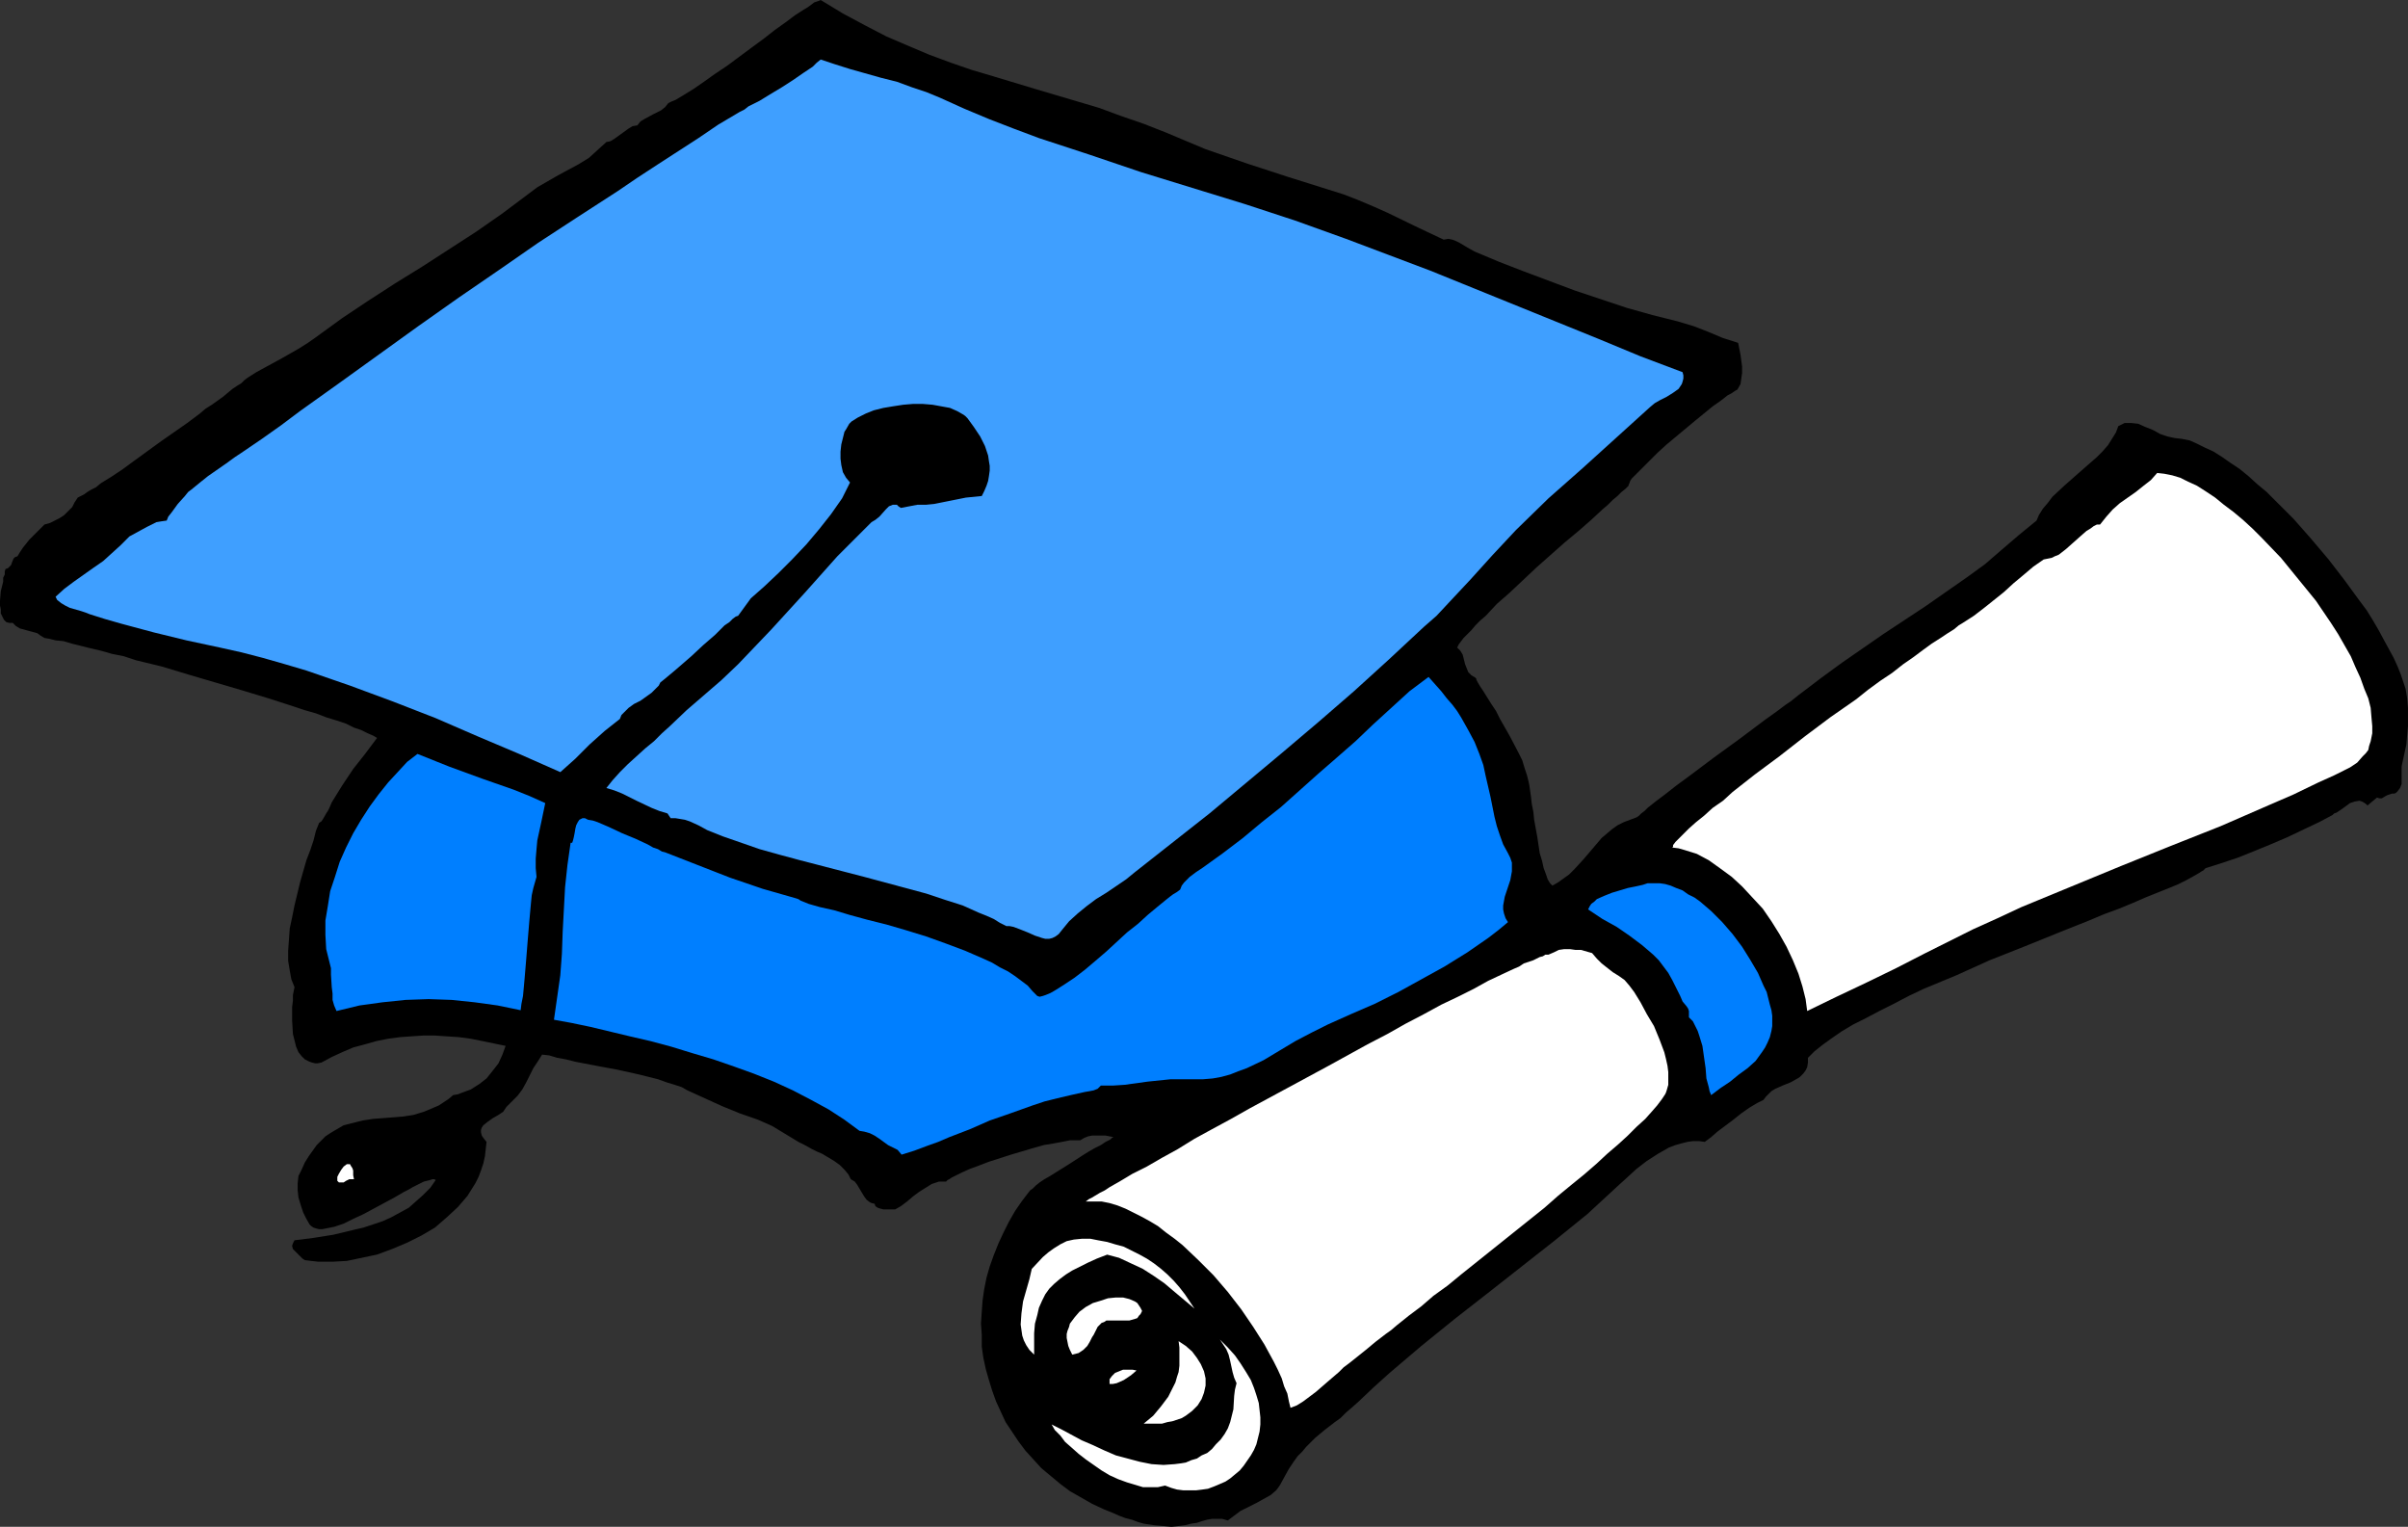 <?xml version="1.0" encoding="UTF-8" standalone="no"?>
<svg
   version="1.0"
   width="129.724mm"
   height="82.236mm"
   id="svg13"
   sodipodi:docname="Cap &amp; Diploma 6.wmf"
   xmlns:inkscape="http://www.inkscape.org/namespaces/inkscape"
   xmlns:sodipodi="http://sodipodi.sourceforge.net/DTD/sodipodi-0.dtd"
   xmlns="http://www.w3.org/2000/svg"
   xmlns:svg="http://www.w3.org/2000/svg">
  <rect width="100%" height="100%" fill="#333333" stroke="none"/>
  <sodipodi:namedview
     id="namedview13"
     pagecolor="#ffffff"
     bordercolor="#000000"
     borderopacity="0.25"
     inkscape:showpageshadow="2"
     inkscape:pageopacity="0.0"
     inkscape:pagecheckerboard="0"
     inkscape:deskcolor="#d1d1d1"
     inkscape:document-units="mm" />
  <defs
     id="defs1">
    <pattern
       id="WMFhbasepattern"
       patternUnits="userSpaceOnUse"
       width="6"
       height="6"
       x="0"
       y="0" />
  </defs>
  <path
     style="fill:#000000;fill-opacity:1;fill-rule:evenodd;stroke:none"
     d="m 293.95,48.786 0.97,-0.162 0.808,0.162 0.808,0.323 0.646,0.323 0.808,0.485 0.808,0.485 1.454,0.808 5.01,2.1 5.01,1.939 5.171,1.939 5.171,1.939 5.333,1.777 5.333,1.777 5.171,1.454 5.171,1.292 1.616,0.485 1.616,0.485 2.909,1.131 3.07,1.292 3.07,0.969 0.485,2.423 0.323,2.423 v 1.292 l -0.162,1.131 -0.162,1.131 -0.646,1.131 -0.323,0.162 -0.485,0.323 -0.485,0.323 -0.646,0.323 -1.454,1.131 -1.616,1.131 -1.778,1.454 -1.778,1.454 -3.878,3.231 -1.939,1.615 -1.778,1.615 -1.616,1.615 -1.454,1.454 -1.293,1.292 -0.485,0.485 -0.485,0.485 -0.323,0.485 -0.162,0.485 -0.162,0.323 v 0.162 l -0.646,0.646 -0.808,0.646 -0.808,0.808 -0.97,0.808 -0.97,0.969 -1.131,0.969 -2.262,2.1 -2.586,2.262 -2.909,2.423 -5.656,5.008 -2.747,2.585 -2.747,2.585 -2.586,2.262 -2.262,2.423 -1.131,0.969 -0.97,0.969 -0.808,0.969 -0.808,0.808 -0.808,0.808 -0.485,0.646 -0.485,0.646 -0.323,0.646 0.646,0.646 0.485,0.808 0.485,1.939 0.323,0.808 0.323,0.808 0.646,0.646 0.808,0.485 0.162,0.162 v 0.162 l 0.162,0.323 0.162,0.323 0.485,0.808 0.646,0.969 0.808,1.292 0.808,1.292 0.97,1.454 0.808,1.615 1.939,3.392 1.778,3.392 0.808,1.615 0.485,1.615 0.485,1.454 0.323,1.292 0.162,0.808 0.162,1.131 0.162,1.131 0.162,1.454 0.323,1.615 0.162,1.615 0.646,3.554 0.485,3.231 0.485,1.615 0.323,1.454 0.485,1.292 0.323,0.969 0.485,0.808 0.485,0.485 1.131,-0.646 1.131,-0.808 1.131,-0.808 1.131,-1.131 1.778,-1.939 1.939,-2.262 1.778,-2.1 2.101,-1.777 1.131,-0.808 1.293,-0.646 1.293,-0.485 1.293,-0.485 0.485,-0.323 0.485,-0.485 0.646,-0.485 0.646,-0.646 0.808,-0.646 0.808,-0.646 1.939,-1.454 2.262,-1.777 2.424,-1.777 2.586,-1.939 2.586,-1.939 5.333,-3.877 2.586,-1.939 2.586,-1.939 2.262,-1.615 1.939,-1.454 0.97,-0.646 1.616,-1.292 0.646,-0.485 4.04,-3.069 4.202,-3.069 8.403,-5.816 8.565,-5.654 8.565,-5.977 3.555,-2.585 3.555,-3.069 3.394,-2.908 3.555,-2.908 0.485,-1.131 0.808,-1.292 0.97,-1.131 0.97,-1.292 2.424,-2.262 2.747,-2.423 2.586,-2.262 1.293,-1.131 1.131,-1.131 1.131,-1.292 0.808,-1.292 0.808,-1.292 0.485,-1.292 0.646,-0.323 0.646,-0.323 h 0.646 0.646 l 1.454,0.162 1.454,0.646 1.616,0.646 1.454,0.808 1.454,0.485 1.454,0.323 1.454,0.162 1.616,0.323 1.454,0.646 1.616,0.808 1.778,0.808 1.778,1.131 1.616,1.131 1.939,1.292 1.778,1.454 1.778,1.615 1.939,1.615 1.778,1.777 3.717,3.716 3.555,4.039 3.555,4.2 3.232,4.2 3.07,4.2 1.454,1.939 1.293,2.1 1.131,1.939 1.131,2.1 0.97,1.777 0.97,1.777 0.808,1.777 0.646,1.615 0.485,1.454 0.485,1.454 0.323,1.939 0.162,1.939 v 1.777 1.939 l -0.162,1.777 -0.162,1.939 -0.808,3.716 -0.162,0.808 v 2.746 0.808 l -0.323,0.808 -0.485,0.646 -0.323,0.323 -0.323,0.162 h -0.485 l -0.485,0.162 -0.485,0.162 -0.323,0.162 -0.808,0.485 h -0.485 l -0.485,-0.162 -1.939,1.615 -0.323,-0.323 -0.485,-0.323 -0.323,-0.162 -0.485,-0.162 -0.97,0.162 -0.97,0.323 -1.778,1.292 -0.97,0.646 -0.485,0.162 -0.323,0.323 -2.747,1.454 -3.07,1.454 -3.394,1.615 -3.394,1.454 -3.555,1.454 -3.232,1.292 -3.394,1.131 -3.07,0.969 -0.162,0.162 -0.323,0.323 -0.323,0.162 -0.485,0.323 -1.131,0.646 -1.454,0.808 -1.616,0.808 -1.939,0.808 -2.424,0.969 -2.424,0.969 -2.586,1.131 -2.747,1.131 -3.07,1.131 -3.07,1.292 -3.232,1.292 -3.232,1.292 -6.787,2.746 -6.949,2.746 -6.787,3.069 -6.626,2.746 -3.07,1.454 -3.07,1.615 -2.909,1.454 -2.747,1.454 -2.586,1.292 -2.424,1.454 -2.101,1.454 -1.778,1.292 -1.616,1.292 -1.293,1.292 v 0.969 l -0.162,0.969 -0.323,0.646 -0.485,0.646 -0.646,0.646 -0.485,0.323 -1.454,0.808 -0.808,0.323 -0.808,0.323 -1.454,0.646 -0.808,0.485 -0.485,0.485 -0.646,0.646 -0.485,0.646 -1.293,0.646 -1.616,0.969 -1.616,1.131 -1.616,1.292 -3.232,2.423 -1.293,1.131 -1.293,0.969 -1.131,-0.162 h -1.293 l -1.131,0.162 -1.293,0.323 -1.131,0.323 -1.293,0.485 -2.262,1.292 -2.262,1.454 -2.101,1.615 -1.939,1.777 -1.778,1.615 -6.302,5.816 -6.787,5.493 -6.787,5.331 -6.787,5.331 -6.626,5.169 -6.787,5.493 -6.464,5.493 -3.232,2.908 -3.07,2.908 -1.454,1.292 -1.131,0.969 -1.131,1.131 -1.131,0.808 -2.101,1.615 -0.97,0.808 -0.97,0.808 -1.778,1.777 -0.808,0.969 -0.97,0.969 -0.808,1.131 -0.97,1.454 -0.808,1.454 -0.97,1.777 -0.323,0.485 -0.485,0.646 -1.131,0.969 -1.454,0.808 -1.454,0.808 -1.616,0.808 -1.616,0.808 -1.293,0.969 -1.293,0.969 -1.131,-0.323 h -1.131 -0.97 l -0.97,0.162 -1.131,0.323 -0.97,0.323 -1.131,0.162 -1.293,0.323 -1.293,0.162 -1.454,0.162 -1.616,-0.162 -1.939,-0.162 -2.101,-0.323 -1.131,-0.323 -1.293,-0.485 -1.293,-0.323 -1.293,-0.485 -1.454,-0.646 -1.616,-0.646 -2.424,-1.131 -2.262,-1.292 -2.262,-1.292 -1.939,-1.454 -1.939,-1.615 -1.939,-1.615 -1.616,-1.777 -1.616,-1.777 -1.454,-1.939 -1.293,-1.939 -1.293,-1.939 -0.97,-2.1 -0.97,-2.1 -0.808,-2.262 -0.646,-2.1 -0.646,-2.262 -0.485,-2.262 -0.323,-2.262 v -2.423 l -0.162,-2.262 0.162,-2.423 0.162,-2.262 0.323,-2.262 0.485,-2.423 0.646,-2.262 0.808,-2.262 0.97,-2.423 0.97,-2.1 1.131,-2.262 1.293,-2.262 1.454,-2.1 1.616,-2.1 0.485,-0.323 0.646,-0.646 0.808,-0.646 0.97,-0.646 1.131,-0.646 1.293,-0.808 2.586,-1.615 2.747,-1.777 1.293,-0.808 1.131,-0.646 1.293,-0.646 0.485,-0.323 0.485,-0.323 0.97,-0.485 0.323,-0.323 0.323,-0.162 -1.616,-0.323 h -1.939 -0.808 l -0.808,0.162 -0.808,0.323 -0.808,0.485 h -0.323 -1.131 -0.646 l -1.616,0.323 -1.778,0.323 -1.939,0.323 -2.262,0.646 -4.363,1.292 -4.525,1.454 -2.101,0.808 -1.778,0.646 -1.778,0.808 -1.293,0.646 -0.646,0.323 -0.485,0.323 -0.323,0.162 -0.323,0.323 h -0.808 -0.646 l -1.454,0.485 -1.293,0.808 -1.293,0.808 -1.293,0.969 -1.131,0.969 -1.293,0.969 -1.131,0.646 h -1.131 -1.293 l -0.646,-0.162 -0.485,-0.162 -0.485,-0.323 -0.162,-0.485 -0.646,-0.162 -0.323,-0.162 -0.646,-0.485 -0.485,-0.646 -0.485,-0.808 -0.97,-1.615 -0.485,-0.646 -0.808,-0.485 -0.485,-0.969 -0.808,-0.969 -0.97,-0.969 -1.131,-0.808 -2.424,-1.454 -1.131,-0.485 -0.97,-0.485 -1.454,-0.808 -1.293,-0.646 -5.333,-3.231 -1.454,-0.646 -1.454,-0.646 -3.717,-1.292 -3.555,-1.454 -3.555,-1.615 -3.555,-1.615 -1.131,-0.646 -1.454,-0.485 -1.616,-0.485 -1.778,-0.646 -1.939,-0.485 -1.939,-0.485 -4.363,-0.969 -4.363,-0.808 -4.202,-0.808 -1.939,-0.485 -1.778,-0.323 -1.616,-0.485 -1.454,-0.162 -0.808,1.292 -0.97,1.454 -1.454,2.908 -0.808,1.454 -0.97,1.292 -1.131,1.131 -1.131,1.131 -0.323,0.485 -0.323,0.485 -0.97,0.646 -1.131,0.646 -1.131,0.808 -0.808,0.646 -0.323,0.485 -0.162,0.485 v 0.485 l 0.162,0.646 0.323,0.485 0.646,0.808 -0.162,1.454 -0.162,1.454 -0.323,1.454 -0.485,1.454 -0.485,1.292 -0.646,1.292 -0.808,1.292 -0.808,1.292 -0.97,1.131 -0.97,1.131 -2.262,2.1 -2.424,2.1 -2.747,1.615 -2.909,1.454 -3.07,1.292 -3.07,1.131 -3.07,0.646 -3.07,0.646 -2.909,0.162 h -2.909 l -1.454,-0.162 -1.293,-0.162 -0.485,-0.323 -0.485,-0.485 -0.97,-0.969 -0.485,-0.485 -0.162,-0.646 0.162,-0.485 0.162,-0.323 0.162,-0.323 3.878,-0.485 4.04,-0.646 4.04,-0.969 2.101,-0.485 1.939,-0.646 1.939,-0.646 1.778,-0.808 1.778,-0.969 1.778,-0.969 1.454,-1.292 1.454,-1.292 1.454,-1.454 1.131,-1.615 -0.323,-0.162 h -0.323 l -0.485,0.162 -0.646,0.162 -0.646,0.162 -0.646,0.323 -1.616,0.808 -0.808,0.485 -0.97,0.485 -1.939,1.131 -4.202,2.262 -2.101,1.131 -2.101,0.969 -1.939,0.969 -1.939,0.646 -0.808,0.162 -0.808,0.162 -0.808,0.162 h -0.646 l -0.646,-0.162 -0.485,-0.162 -0.485,-0.323 -0.323,-0.323 -0.646,-1.131 -0.646,-1.292 -0.485,-1.454 -0.485,-1.615 -0.162,-1.454 v -1.454 l 0.162,-1.454 0.646,-1.292 0.646,-1.454 0.808,-1.292 0.808,-1.131 0.808,-1.131 0.97,-0.969 0.808,-0.808 0.97,-0.646 0.808,-0.485 1.939,-1.131 1.939,-0.485 1.939,-0.485 2.101,-0.323 4.202,-0.323 1.939,-0.162 2.101,-0.323 2.101,-0.646 1.939,-0.808 1.131,-0.485 0.97,-0.646 0.97,-0.646 0.97,-0.808 0.97,-0.162 0.808,-0.323 1.778,-0.646 1.778,-1.131 1.454,-1.131 1.293,-1.615 1.131,-1.454 0.808,-1.777 0.646,-1.777 -4.686,-0.969 -2.424,-0.485 -2.424,-0.323 -2.424,-0.162 -2.424,-0.162 h -2.424 l -2.424,0.162 -2.262,0.162 -2.424,0.323 -2.424,0.485 -2.262,0.646 -2.424,0.646 -2.262,0.969 -2.101,0.969 -2.101,1.131 -0.808,0.162 h -0.485 l -0.646,-0.162 -0.485,-0.162 -0.97,-0.485 -0.646,-0.646 -0.646,-0.808 -0.485,-1.131 -0.323,-1.292 -0.323,-1.292 -0.162,-2.746 v -2.746 l 0.162,-1.292 v -1.131 l 0.162,-0.808 0.162,-0.808 -0.646,-1.615 -0.323,-1.777 -0.323,-1.939 v -2.1 l 0.162,-2.262 0.162,-2.262 0.485,-2.262 0.485,-2.423 1.131,-4.685 1.293,-4.523 0.808,-2.1 0.646,-1.939 0.485,-1.939 0.646,-1.615 0.485,-0.323 0.323,-0.485 0.646,-1.131 0.323,-0.485 0.323,-0.646 0.485,-1.131 2.101,-3.392 2.262,-3.392 2.424,-3.069 2.424,-3.231 -0.808,-0.485 -1.131,-0.485 -1.293,-0.646 -1.454,-0.485 -1.616,-0.808 -1.939,-0.646 -2.101,-0.646 -2.101,-0.808 -2.262,-0.646 -2.424,-0.808 -5.01,-1.615 -5.333,-1.615 -5.494,-1.615 -5.494,-1.615 -5.333,-1.615 -5.333,-1.292 -2.424,-0.808 -2.424,-0.485 -2.262,-0.646 -2.101,-0.485 -1.939,-0.485 -1.939,-0.485 -1.616,-0.485 -1.616,-0.162 -1.293,-0.323 -0.97,-0.162 -0.808,-0.485 -0.646,-0.485 -1.778,-0.485 -1.778,-0.485 -0.808,-0.485 -0.646,-0.646 H 1.939 L 1.293,126.651 0.808,126.166 0.485,125.52 0.162,124.874 v -0.808 L 0,123.259 v -0.969 l 0.162,-1.939 0.485,-1.939 v -0.808 l 0.323,-0.646 v -0.646 l 0.162,-0.485 0.485,-0.162 0.323,-0.323 0.323,-0.323 0.162,-0.485 0.323,-0.808 0.323,-0.323 0.485,-0.162 0.485,-0.808 0.646,-0.969 1.293,-1.615 1.616,-1.615 1.454,-1.454 1.131,-0.323 0.97,-0.485 0.97,-0.485 0.97,-0.646 0.808,-0.808 0.808,-0.808 0.485,-0.969 0.646,-0.969 0.646,-0.323 0.646,-0.323 0.646,-0.485 0.808,-0.485 0.97,-0.485 0.97,-0.808 2.101,-1.292 2.424,-1.615 2.424,-1.777 5.333,-3.877 5.333,-3.716 2.586,-1.939 1.131,-0.969 1.293,-0.808 2.262,-1.615 1.939,-1.615 0.97,-0.646 0.808,-0.485 0.646,-0.646 0.646,-0.485 1.778,-1.131 1.778,-0.969 3.555,-1.939 3.394,-1.939 1.778,-1.131 1.616,-1.131 5.333,-3.877 5.333,-3.554 5.494,-3.554 5.494,-3.392 5.494,-3.554 5.494,-3.554 5.333,-3.716 5.171,-3.877 1.939,-1.454 4.202,-2.423 2.101,-1.131 2.101,-1.131 2.101,-1.292 1.778,-1.615 1.778,-1.615 0.808,-0.162 0.808,-0.485 2.909,-2.1 0.808,-0.485 0.97,-0.162 0.646,-0.808 0.808,-0.485 1.778,-0.969 1.616,-0.808 0.808,-0.646 0.646,-0.808 0.646,-0.323 0.808,-0.323 0.808,-0.485 0.808,-0.485 2.101,-1.292 2.101,-1.454 2.262,-1.615 2.424,-1.615 5.01,-3.716 2.424,-1.777 2.262,-1.777 2.262,-1.615 1.939,-1.454 1.778,-1.131 0.808,-0.485 0.646,-0.485 0.646,-0.485 0.485,-0.162 0.485,-0.162 L 167.094,0 l 4.525,2.746 4.525,2.423 4.363,2.262 4.525,1.939 4.202,1.777 4.363,1.615 4.202,1.454 4.363,1.292 8.565,2.585 8.726,2.585 4.363,1.292 4.363,1.615 4.686,1.615 4.525,1.777 8.08,3.392 8.403,2.908 8.403,2.746 8.242,2.585 3.07,0.969 2.909,1.131 3.07,1.292 2.909,1.292 5.656,2.746 z"
     id="path1" />
  <path
     style="fill:#3f9fff;fill-opacity:1;fill-rule:evenodd;stroke:none"
     d="m 342.592,75.764 0.162,0.646 v 0.646 l -0.162,0.646 -0.162,0.485 -0.323,0.485 -0.323,0.485 -1.131,0.808 -1.293,0.808 -1.293,0.646 -1.131,0.646 -0.97,0.808 -13.736,12.439 -6.949,6.139 -6.626,6.462 -4.686,5.008 -4.525,5.008 -4.686,5.008 -2.262,2.423 -2.586,2.262 -7.11,6.623 -7.11,6.462 -7.272,6.3 -7.434,6.3 -14.706,12.277 -15.19,11.954 -1.778,1.454 -4.04,2.746 -2.101,1.292 -1.939,1.454 -1.778,1.454 -1.778,1.615 -1.454,1.777 -0.646,0.808 -0.646,0.485 -0.646,0.323 -0.646,0.162 h -0.808 l -0.646,-0.162 -1.454,-0.485 -1.454,-0.646 -1.616,-0.646 -1.293,-0.485 -0.808,-0.162 h -0.646 l -1.293,-0.646 -1.293,-0.808 -1.454,-0.646 -1.616,-0.646 -3.232,-1.454 -3.555,-1.131 -3.878,-1.292 -4.202,-1.131 -4.202,-1.131 -4.202,-1.131 -4.363,-1.131 -8.726,-2.262 -4.202,-1.131 -4.04,-1.131 -3.717,-1.292 -3.717,-1.292 -3.232,-1.292 -1.778,-0.969 -1.778,-0.808 -0.97,-0.323 -0.97,-0.162 -0.97,-0.162 h -0.97 l -0.646,-0.969 -1.616,-0.485 -1.616,-0.646 -3.07,-1.454 -2.909,-1.454 -1.616,-0.646 -1.616,-0.485 1.293,-1.615 1.454,-1.615 1.616,-1.615 1.778,-1.615 1.778,-1.615 1.778,-1.454 1.616,-1.615 1.616,-1.454 3.394,-3.231 7.11,-6.139 3.394,-3.231 3.394,-3.554 3.394,-3.554 6.787,-7.431 6.626,-7.431 3.555,-3.554 3.394,-3.392 0.808,-0.485 0.808,-0.646 1.293,-1.454 0.646,-0.646 0.808,-0.323 h 0.323 0.485 l 0.323,0.323 0.485,0.323 3.394,-0.646 h 1.778 l 1.616,-0.162 3.232,-0.646 3.232,-0.646 1.616,-0.162 1.616,-0.162 0.485,-0.969 0.485,-1.131 0.323,-0.969 0.162,-0.969 0.162,-1.131 v -0.969 l -0.162,-0.969 -0.162,-1.131 -0.646,-1.939 -0.97,-1.939 -1.293,-1.939 -1.293,-1.777 -0.485,-0.485 -0.485,-0.323 -1.131,-0.646 -1.454,-0.646 -1.778,-0.323 -1.778,-0.323 -1.939,-0.162 h -2.101 l -1.939,0.162 -2.101,0.323 -1.939,0.323 -1.939,0.485 -1.616,0.646 -1.616,0.808 -1.293,0.808 -0.485,0.485 -0.646,1.131 -0.323,0.485 -0.323,1.292 -0.323,1.292 -0.162,1.454 V 93.373 l 0.162,1.292 0.323,1.454 0.646,1.131 0.808,0.969 -0.808,1.615 -0.808,1.615 -2.262,3.231 -2.424,3.069 -2.586,3.069 -2.909,3.069 -2.747,2.746 -2.909,2.746 -2.747,2.423 -2.586,3.554 -0.485,0.162 -0.646,0.485 -0.646,0.646 -0.97,0.646 -0.97,0.969 -0.97,0.969 -2.424,2.1 -2.424,2.262 -2.424,2.1 -1.131,0.969 -0.97,0.808 -0.97,0.808 -0.808,0.646 -0.323,0.646 -0.485,0.485 -0.97,0.969 -1.131,0.808 -1.131,0.808 -1.293,0.646 -1.131,0.808 -0.97,0.969 -0.485,0.485 -0.323,0.808 -3.07,2.423 -3.07,2.746 -2.909,2.908 -3.07,2.746 -8.403,-3.716 -8.403,-3.554 -8.565,-3.716 -8.726,-3.392 -8.726,-3.231 -8.888,-3.069 -4.363,-1.292 -4.525,-1.292 -4.363,-1.131 -4.363,-0.969 -6.787,-1.454 -6.626,-1.615 -6.626,-1.777 -3.394,-0.969 -3.07,-0.969 -0.808,-0.323 -0.97,-0.323 -2.262,-0.646 -0.97,-0.485 -0.808,-0.485 -0.808,-0.646 -0.323,-0.646 1.778,-1.615 1.939,-1.454 3.878,-2.746 2.101,-1.454 1.778,-1.615 1.778,-1.615 1.778,-1.777 1.778,-0.969 1.778,-0.969 0.97,-0.485 0.97,-0.485 0.97,-0.162 1.131,-0.162 0.323,-0.808 0.646,-0.808 1.293,-1.777 1.454,-1.615 0.646,-0.808 0.646,-0.485 1.778,-1.454 1.616,-1.292 3.717,-2.585 1.778,-1.292 1.939,-1.292 3.555,-2.423 3.878,-2.746 3.878,-2.908 7.918,-5.654 8.08,-5.816 8.08,-5.816 8.242,-5.816 8.242,-5.654 7.918,-5.493 7.918,-5.169 8.242,-5.331 4.04,-2.746 4.202,-2.746 8.242,-5.331 4.04,-2.746 4.363,-2.585 0.97,-0.485 0.808,-0.646 2.262,-1.131 2.101,-1.292 2.424,-1.454 2.262,-1.454 2.101,-1.454 1.939,-1.292 0.808,-0.808 0.808,-0.646 2.909,0.969 3.07,0.969 6.302,1.777 3.232,0.808 3.07,1.131 2.909,0.969 2.747,1.131 5.01,2.262 5.01,2.1 5.01,1.939 5.171,1.939 10.342,3.392 10.504,3.554 10.504,3.231 10.504,3.231 10.342,3.392 10.342,3.716 8.565,3.231 8.565,3.231 17.13,6.946 17.13,6.946 8.565,3.554 z"
     id="path2" />
  <path
     style="fill:#ffffff;fill-opacity:1;fill-rule:evenodd;stroke:none"
     d="m 367.963,205.808 -0.323,-2.423 -0.646,-2.585 -0.808,-2.585 -1.131,-2.746 -1.293,-2.746 -1.454,-2.585 -1.616,-2.585 -1.778,-2.585 -2.101,-2.262 -2.101,-2.262 -2.101,-1.939 -2.424,-1.777 -2.262,-1.615 -2.424,-1.292 -2.586,-0.808 -1.131,-0.323 -1.293,-0.162 0.162,-0.162 v -0.323 l 0.485,-0.646 0.646,-0.646 0.97,-0.969 1.131,-1.131 1.454,-1.292 1.616,-1.292 1.778,-1.615 2.101,-1.454 1.939,-1.777 2.262,-1.777 2.262,-1.777 5.01,-3.716 5.171,-4.039 5.171,-3.877 5.333,-3.716 2.424,-1.939 2.424,-1.777 2.424,-1.615 2.262,-1.777 2.101,-1.454 1.939,-1.454 1.778,-1.292 1.778,-1.131 1.454,-0.969 1.293,-0.808 0.97,-0.808 0.808,-0.485 2.262,-1.454 2.101,-1.615 4.04,-3.231 1.939,-1.777 1.939,-1.615 2.101,-1.777 2.101,-1.454 0.808,-0.162 0.808,-0.162 0.646,-0.323 0.808,-0.323 1.454,-1.131 1.454,-1.292 1.454,-1.292 1.293,-1.131 0.808,-0.485 0.646,-0.485 0.646,-0.323 h 0.646 l 1.293,-1.615 1.293,-1.454 1.454,-1.292 1.616,-1.131 1.616,-1.131 1.616,-1.292 1.454,-1.131 1.293,-1.454 1.454,0.162 1.616,0.323 1.616,0.485 1.616,0.808 1.778,0.808 1.778,1.131 1.939,1.292 1.778,1.454 1.939,1.454 1.939,1.615 1.939,1.777 1.939,1.939 3.878,4.039 3.555,4.362 3.555,4.362 3.07,4.523 1.454,2.262 1.293,2.262 1.293,2.262 0.97,2.262 0.97,2.1 0.808,2.262 0.808,1.939 0.485,1.939 0.162,1.939 0.162,1.777 v 1.454 l -0.323,1.615 -0.323,0.969 -0.162,0.808 -0.485,0.646 -0.646,0.646 -1.131,1.292 -1.454,0.969 -1.616,0.808 -1.616,0.808 -3.232,1.454 -5.01,2.423 -4.848,2.1 -10.019,4.362 -10.181,4.039 -10.019,4.039 -10.181,4.2 -10.181,4.2 -4.848,2.262 -5.01,2.262 -4.848,2.423 -4.848,2.423 -5.979,3.069 -5.979,2.908 -6.141,2.908 z"
     id="path3" />
  <path
     style="fill:#007fff;fill-opacity:1;fill-rule:evenodd;stroke:none"
     d="m 307.04,187.715 -1.939,1.615 -2.101,1.615 -4.202,2.908 -4.686,2.908 -4.686,2.585 -4.686,2.585 -4.848,2.423 -4.848,2.1 -4.686,2.1 -3.232,1.615 -3.394,1.777 -1.616,0.969 -1.616,0.969 -3.232,1.939 -3.394,1.615 -1.778,0.646 -1.616,0.646 -1.778,0.485 -1.778,0.323 -1.939,0.162 h -1.778 -2.424 -2.424 l -4.686,0.485 -4.686,0.646 -2.424,0.162 h -2.424 l -0.323,0.323 -0.323,0.323 -0.808,0.323 -0.808,0.162 -0.97,0.162 -2.909,0.646 -2.747,0.646 -2.586,0.646 -2.424,0.808 -2.262,0.808 -2.262,0.808 -4.202,1.454 -4.04,1.777 -4.202,1.615 -2.262,0.969 -2.262,0.808 -2.586,0.969 -2.586,0.808 -0.808,-0.969 -0.97,-0.485 -0.97,-0.485 -1.778,-1.292 -0.97,-0.646 -0.97,-0.485 -1.131,-0.323 -0.97,-0.162 -3.07,-2.262 -3.232,-2.1 -3.555,-1.939 -3.717,-1.939 -3.878,-1.777 -4.04,-1.615 -4.04,-1.454 -4.202,-1.454 -4.363,-1.292 -4.202,-1.292 -4.202,-1.131 -4.202,-0.969 -4.04,-0.969 -4.04,-0.969 -3.878,-0.808 -3.555,-0.646 0.646,-4.523 0.646,-4.523 0.323,-4.362 0.162,-4.523 0.485,-9.046 0.485,-4.523 0.646,-4.523 h 0.323 l 0.162,-0.485 0.162,-0.646 0.162,-0.808 0.162,-0.969 0.162,-0.646 0.323,-0.646 0.323,-0.485 0.646,-0.323 h 0.485 l 0.646,0.323 0.97,0.162 0.97,0.323 1.131,0.485 1.131,0.485 2.747,1.292 2.747,1.131 2.424,1.131 1.131,0.646 0.97,0.323 0.808,0.485 0.646,0.162 6.626,2.585 6.626,2.585 6.626,2.262 3.394,0.969 3.394,0.969 0.485,0.162 0.485,0.323 0.808,0.323 0.808,0.323 1.131,0.323 1.131,0.323 1.454,0.323 1.454,0.323 1.616,0.485 1.616,0.485 3.555,0.969 3.878,0.969 3.878,1.131 4.202,1.292 4.04,1.454 3.878,1.454 3.717,1.615 1.778,0.808 1.616,0.969 1.616,0.808 1.454,0.969 1.293,0.969 1.293,0.969 0.97,1.131 0.97,0.969 0.485,0.162 0.646,-0.162 0.485,-0.162 0.808,-0.323 0.646,-0.323 0.808,-0.485 1.778,-1.131 1.939,-1.292 2.101,-1.615 2.101,-1.777 2.262,-1.939 4.202,-3.877 2.262,-1.777 1.939,-1.777 1.939,-1.615 1.778,-1.454 0.808,-0.646 0.646,-0.485 0.808,-0.485 0.646,-0.485 0.323,-0.808 0.485,-0.646 1.131,-1.131 1.293,-0.969 1.454,-0.969 4.04,-2.908 4.04,-3.069 3.878,-3.231 3.878,-3.069 7.595,-6.785 3.717,-3.231 3.878,-3.392 3.555,-3.392 3.717,-3.392 3.717,-3.392 1.939,-1.454 1.939,-1.454 1.293,1.454 1.293,1.454 1.131,1.454 1.131,1.292 0.97,1.292 0.808,1.292 1.454,2.585 1.293,2.423 0.97,2.423 0.808,2.262 0.485,2.262 0.485,2.1 0.485,2.1 0.808,4.039 0.485,1.939 0.646,1.939 0.646,1.777 0.97,1.777 0.485,0.969 0.323,0.969 v 0.969 0.808 l -0.323,1.777 -1.131,3.392 -0.323,1.777 v 0.808 l 0.162,0.808 0.323,0.969 z"
     id="path4" />
  <path
     style="fill:#007fff;fill-opacity:1;fill-rule:evenodd;stroke:none"
     d="m 111.019,163.483 -0.808,3.877 -0.808,3.716 -0.162,1.777 -0.162,1.939 v 1.939 l 0.162,1.777 -0.323,1.131 -0.323,1.131 -0.323,1.454 -0.162,1.615 -0.162,1.777 -0.162,1.777 -0.323,3.877 -0.323,4.039 -0.323,3.877 -0.162,1.777 -0.162,1.777 -0.323,1.615 -0.162,1.292 -4.686,-0.969 -4.686,-0.646 -4.686,-0.485 -4.686,-0.162 -4.686,0.162 -4.686,0.485 -4.686,0.646 -4.686,1.131 -0.485,-1.131 -0.323,-1.131 v -1.292 l -0.162,-1.292 -0.162,-2.585 v -1.292 l -0.323,-1.292 -0.646,-2.585 -0.162,-2.908 v -2.908 l 0.485,-2.908 0.485,-3.069 0.97,-2.908 0.97,-3.069 1.293,-2.908 1.454,-2.908 1.616,-2.746 1.778,-2.746 1.778,-2.423 1.939,-2.423 1.939,-2.1 1.939,-2.1 2.101,-1.615 3.232,1.292 3.232,1.292 6.626,2.423 6.464,2.262 3.232,1.292 z"
     id="path5" />
  <path
     style="fill:#007fff;fill-opacity:1;fill-rule:evenodd;stroke:none"
     d="m 348.409,222.932 -0.323,-0.808 -0.162,-0.808 -0.485,-1.777 -0.162,-2.1 -0.323,-2.262 -0.323,-2.262 -0.646,-2.1 -0.323,-0.969 -0.485,-0.969 -0.485,-0.969 -0.808,-0.808 v -0.646 -0.646 l -0.162,-0.485 -0.323,-0.485 -0.808,-0.969 -0.485,-1.131 -0.808,-1.615 -0.808,-1.615 -0.808,-1.454 -0.97,-1.292 -0.97,-1.292 -1.131,-1.131 -2.262,-1.939 -2.586,-1.939 -2.586,-1.777 -1.454,-0.808 -1.454,-0.808 -2.909,-1.939 0.323,-0.646 0.323,-0.485 0.646,-0.485 0.485,-0.485 1.454,-0.646 1.616,-0.646 3.232,-0.969 1.616,-0.323 1.454,-0.323 0.97,-0.323 h 1.131 1.293 l 1.131,0.162 1.131,0.323 1.131,0.485 1.293,0.485 1.131,0.808 1.293,0.646 1.131,0.808 2.262,1.939 2.262,2.262 2.101,2.423 1.939,2.585 1.616,2.585 1.616,2.746 1.131,2.585 0.646,1.292 0.323,1.292 0.323,1.292 0.323,1.131 0.162,1.131 v 1.131 0.969 l -0.162,0.969 -0.323,1.292 -0.485,1.131 -0.485,0.969 -0.646,0.969 -1.293,1.777 -1.616,1.454 -1.778,1.292 -1.778,1.454 -1.939,1.292 z"
     id="path6" />
  <path
     style="fill:#ffffff;fill-opacity:1;fill-rule:evenodd;stroke:none"
     d="m 262.761,286.58 -0.323,-1.292 -0.323,-1.615 -0.646,-1.454 -0.485,-1.615 -0.808,-1.777 -0.808,-1.615 -0.97,-1.777 -0.97,-1.777 -2.262,-3.554 -2.424,-3.554 -2.747,-3.554 -2.909,-3.392 -3.07,-3.069 -3.232,-3.069 -1.616,-1.292 -1.778,-1.292 -1.616,-1.292 -1.616,-0.969 -1.778,-0.969 -1.616,-0.808 -1.616,-0.808 -1.616,-0.646 -1.616,-0.485 -1.616,-0.323 h -1.616 -1.616 l 0.646,-0.485 0.646,-0.323 0.808,-0.485 0.808,-0.485 0.97,-0.485 0.97,-0.646 1.131,-0.646 1.131,-0.646 2.424,-1.454 2.909,-1.454 3.07,-1.777 3.232,-1.777 3.394,-2.1 3.555,-1.939 3.878,-2.1 3.717,-2.1 8.08,-4.362 8.08,-4.362 7.918,-4.362 4.04,-2.1 3.717,-2.1 3.717,-1.939 3.555,-1.939 3.394,-1.615 3.232,-1.615 2.909,-1.615 2.747,-1.292 2.424,-1.131 1.131,-0.485 0.97,-0.646 0.97,-0.323 0.97,-0.323 0.646,-0.323 0.646,-0.323 0.646,-0.162 0.485,-0.323 h 0.323 0.323 l 1.131,-0.485 0.97,-0.485 1.131,-0.162 h 1.131 l 1.131,0.162 h 1.131 l 2.262,0.646 0.97,1.131 0.97,0.969 2.262,1.777 1.293,0.808 1.131,0.808 0.97,1.131 0.97,1.292 1.293,2.1 1.293,2.423 1.454,2.423 1.131,2.746 0.97,2.585 0.323,1.292 0.323,1.454 0.162,1.292 v 1.292 1.292 l -0.323,1.131 -0.162,0.485 -0.162,0.323 -0.646,0.969 -0.97,1.292 -1.131,1.292 -1.293,1.454 -1.778,1.615 -1.778,1.777 -1.939,1.777 -2.262,1.939 -2.262,2.1 -2.424,2.1 -2.586,2.1 -2.747,2.262 -2.747,2.423 -5.656,4.523 -5.656,4.523 -5.656,4.523 -2.747,2.262 -2.909,2.1 -2.424,2.1 -2.586,1.939 -2.424,1.939 -1.131,0.969 -1.131,0.808 -2.101,1.615 -1.939,1.615 -1.616,1.292 -1.616,1.292 -1.293,0.969 -0.97,0.969 -1.131,0.969 -1.131,0.969 -2.424,2.1 -1.293,0.969 -1.293,0.969 -1.293,0.808 z"
     id="path7" />
  <path
     style="fill:#ffffff;fill-opacity:1;fill-rule:evenodd;stroke:none"
     d="m 72.074,240.055 h -0.485 -0.485 l -0.646,0.323 -0.485,0.323 h -0.646 -0.323 l -0.162,-0.162 -0.162,-0.162 v -0.808 l 0.323,-0.646 0.485,-0.808 0.485,-0.646 0.646,-0.485 h 0.646 l 0.162,0.323 0.323,0.485 0.162,0.485 v 0.969 z"
     id="path8" />
  <path
     style="fill:#ffffff;fill-opacity:1;fill-rule:evenodd;stroke:none"
     d="m 243.208,266.387 -4.04,-3.392 -2.101,-1.777 -2.101,-1.454 -2.262,-1.454 -2.424,-1.131 -2.424,-1.131 -2.424,-0.646 -2.101,0.808 -1.778,0.808 -1.616,0.808 -1.616,0.808 -1.293,0.808 -1.293,0.969 -1.131,0.969 -0.97,0.969 -0.808,1.131 -0.646,1.292 -0.646,1.454 -0.323,1.454 -0.485,1.777 -0.162,1.939 v 1.939 2.423 l -0.97,-0.969 -0.646,-0.969 -0.485,-0.969 -0.323,-0.969 -0.162,-1.131 -0.162,-1.131 0.162,-2.262 0.323,-2.423 0.646,-2.262 0.323,-1.131 0.323,-1.131 0.485,-2.1 2.262,-2.423 1.131,-0.969 1.131,-0.808 1.293,-0.808 1.293,-0.646 1.454,-0.323 1.616,-0.162 h 1.778 l 1.616,0.323 1.778,0.323 1.616,0.485 1.778,0.485 1.616,0.808 1.616,0.808 1.454,0.808 1.454,0.969 1.454,1.131 1.293,1.131 1.293,1.292 1.131,1.292 1.131,1.454 0.97,1.454 z"
     id="path9" />
  <path
     style="fill:#ffffff;fill-opacity:1;fill-rule:evenodd;stroke:none"
     d="m 232.542,266.872 -0.323,0.646 -0.323,0.323 -0.323,0.485 -0.485,0.162 -1.131,0.323 h -3.555 -1.131 l -0.485,0.323 -0.485,0.162 -0.808,0.808 -0.485,0.969 -0.323,0.646 -0.323,0.485 -0.485,0.969 -0.485,0.808 -0.808,0.808 -0.485,0.323 -0.485,0.323 -0.646,0.162 -0.646,0.162 -0.485,-0.969 -0.323,-0.808 -0.162,-0.808 -0.162,-0.808 v -0.808 l 0.162,-0.646 0.323,-0.808 0.162,-0.646 0.97,-1.292 0.97,-1.131 1.293,-0.969 1.454,-0.808 1.616,-0.485 1.454,-0.485 1.616,-0.162 h 1.454 l 1.293,0.323 1.131,0.485 0.485,0.323 0.323,0.485 0.323,0.485 z"
     id="path10" />
  <path
     style="fill:#ffffff;fill-opacity:1;fill-rule:evenodd;stroke:none"
     d="m 237.229,302.412 -1.454,0.323 h -1.454 -1.616 l -1.616,-0.485 -1.616,-0.485 -1.778,-0.646 -1.778,-0.808 -1.616,-0.969 -1.616,-1.131 -1.616,-1.131 -1.454,-1.131 -1.454,-1.292 -1.293,-1.131 -0.97,-1.292 -1.131,-1.131 -0.646,-1.131 1.939,0.969 2.101,1.131 2.101,1.131 2.262,0.969 2.424,1.131 2.262,0.969 2.424,0.646 2.424,0.646 2.424,0.485 2.424,0.162 2.262,-0.162 1.293,-0.162 0.97,-0.162 1.131,-0.485 1.131,-0.323 0.97,-0.646 1.131,-0.485 0.97,-0.808 0.808,-0.969 0.97,-0.969 0.808,-1.131 0.646,-1.131 0.485,-1.292 0.323,-1.292 0.323,-1.292 0.162,-2.746 0.162,-1.292 0.323,-1.292 -0.485,-1.131 -0.323,-1.131 -0.485,-2.262 -0.323,-1.292 -0.485,-1.131 -0.646,-0.969 -0.646,-0.969 1.616,1.615 1.454,1.615 1.131,1.615 1.131,1.777 0.97,1.615 0.646,1.615 0.485,1.454 0.485,1.615 0.162,1.454 0.162,1.454 v 1.454 l -0.162,1.454 -0.323,1.292 -0.323,1.292 -0.485,1.131 -0.646,1.131 -1.454,2.1 -0.808,0.969 -0.97,0.808 -0.97,0.808 -0.97,0.646 -1.131,0.485 -1.131,0.485 -1.293,0.485 -1.131,0.162 -1.293,0.162 h -1.293 -1.293 l -1.293,-0.162 -1.131,-0.323 z"
     id="path11" />
  <path
     style="fill:#ffffff;fill-opacity:1;fill-rule:evenodd;stroke:none"
     d="m 232.865,289.811 1.939,-1.615 1.616,-1.939 1.454,-1.939 0.97,-1.939 0.485,-0.969 0.323,-1.131 0.323,-0.969 0.162,-1.292 v -1.131 -1.292 -1.292 l -0.162,-1.292 1.454,0.969 1.293,1.131 0.97,1.292 0.808,1.292 0.646,1.454 0.323,1.454 v 1.454 l -0.323,1.454 -0.485,1.292 -0.808,1.292 -1.131,1.131 -0.646,0.485 -0.646,0.485 -0.808,0.485 -0.97,0.323 -0.97,0.323 -0.97,0.162 -1.131,0.323 h -1.131 z"
     id="path12" />
  <path
     style="fill:#ffffff;fill-opacity:1;fill-rule:evenodd;stroke:none"
     d="m 231.411,278.988 -1.131,0.969 -1.454,0.969 -1.454,0.646 -0.808,0.162 h -0.646 v -0.485 -0.485 l 0.485,-0.646 0.646,-0.646 0.808,-0.323 0.808,-0.323 h 0.97 0.97 z"
     id="path13" />
</svg>
